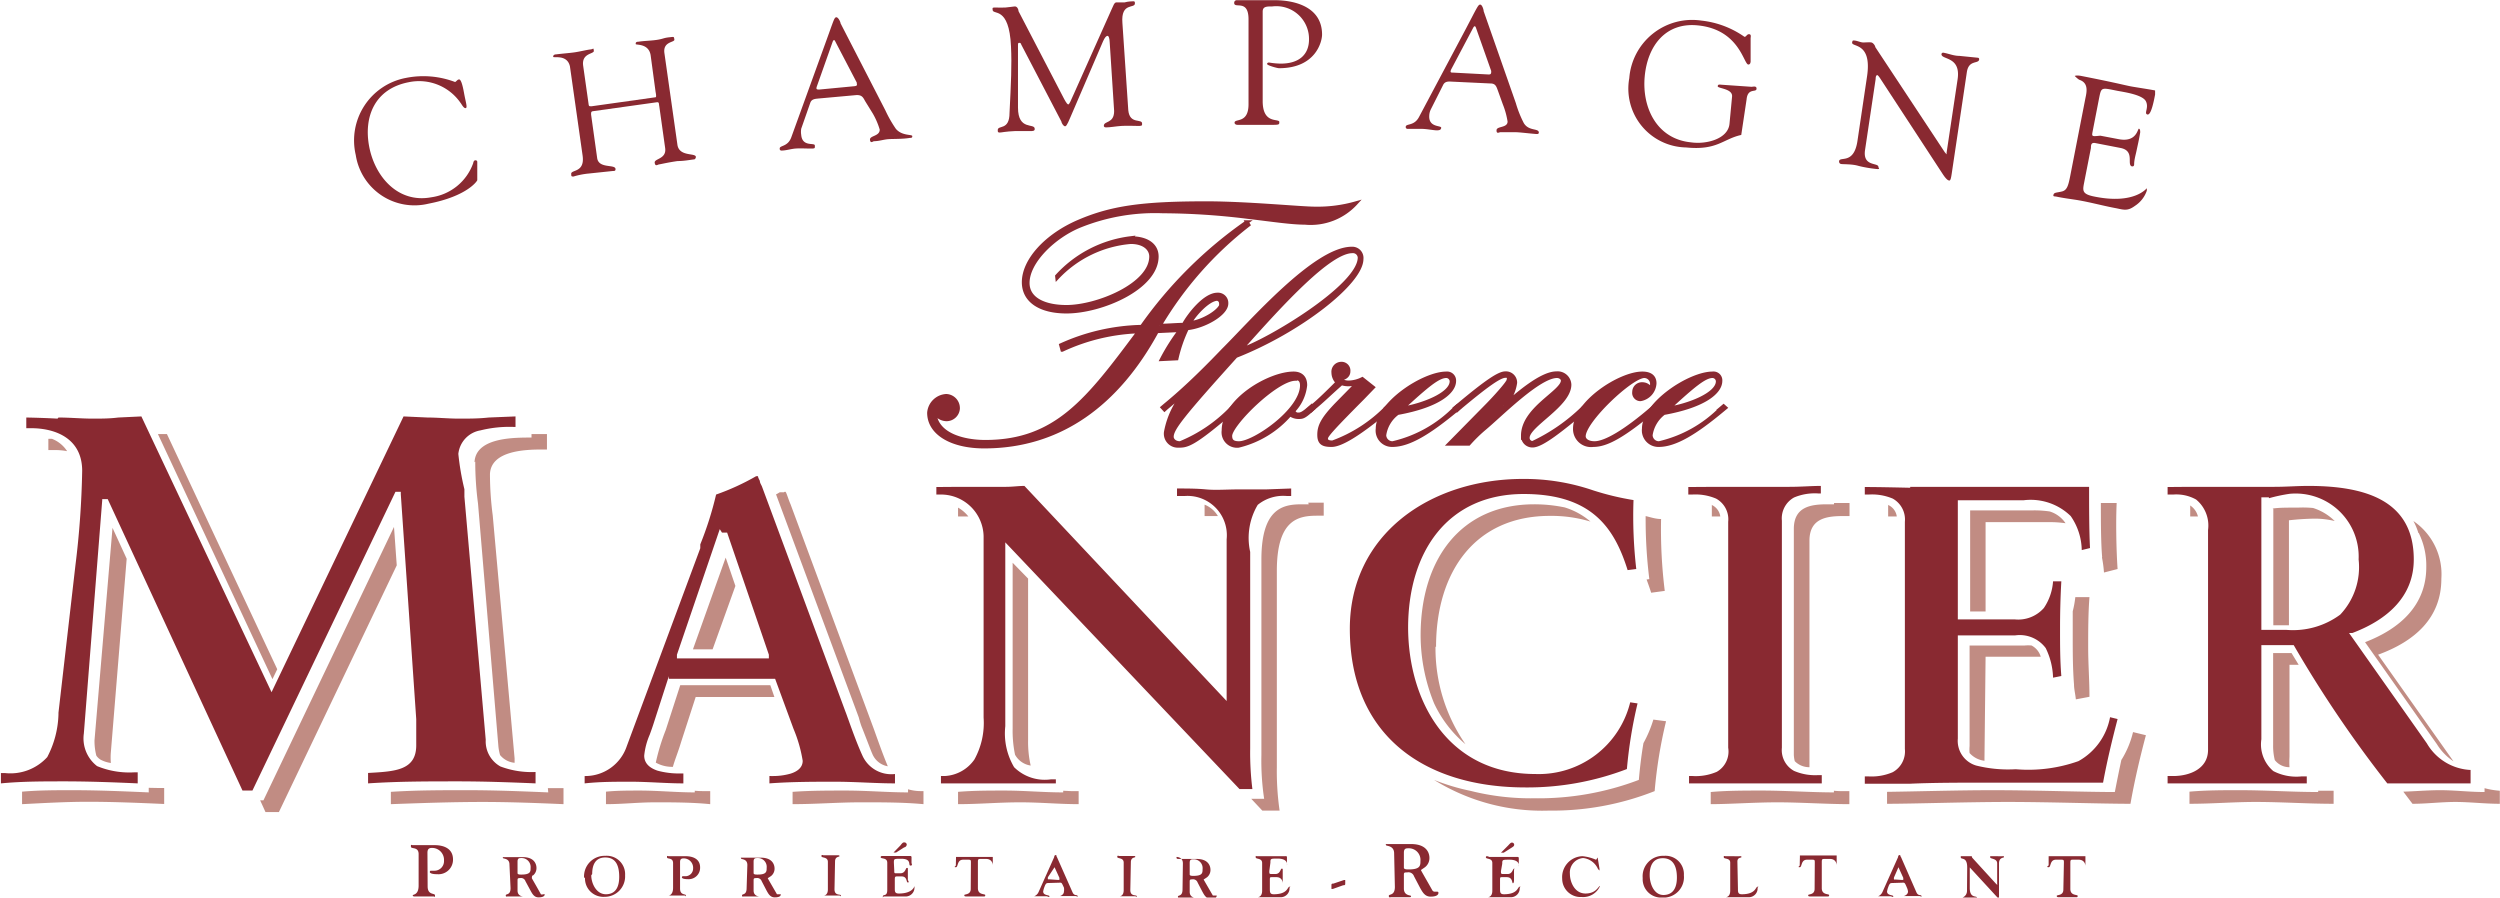 <svg xmlns="http://www.w3.org/2000/svg" xmlns:xlink="http://www.w3.org/1999/xlink" viewBox="0 0 135.98 48.82"><defs><style>.cls-1,.cls-4{fill:none;}.cls-2{clip-path:url(#clip-path);}.cls-3,.cls-5{fill:#892931;}.cls-4{stroke:#892931;stroke-width:0.2px;}.cls-5{fill-rule:evenodd;}.cls-6{fill:#c18c83;}</style><clipPath id="clip-path" transform="translate(0 -38.39)"><rect class="cls-1" width="135.98" height="165.3"/></clipPath></defs><g id="Calque_2" data-name="Calque 2"><g id="Calque_1-2" data-name="Calque 1"><g class="cls-2"><path class="cls-3" d="M64,57.89a8.23,8.23,0,0,1,.57-1.64c.92-.09,2.14-.78,2.14-1.35a.46.46,0,0,0-.49-.49c-.68,0-1.52,1.06-1.84,1.64-.36,0-.87.05-1.3.05a19.51,19.51,0,0,1,4.83-5.48l-.09-.15a23.18,23.18,0,0,0-5.72,5.69,11.2,11.2,0,0,0-4.39,1l.07.26a10.7,10.7,0,0,1,4.16-1c-2.75,3.69-4.48,6-8.35,6-1.14,0-2.7-.36-2.76-1.63h0a.75.75,0,0,0,.66.41.63.63,0,0,0,.62-.58.67.67,0,0,0-.64-.7,1,1,0,0,0-.94.92c0,1.11,1.22,1.84,3,1.84,4.13,0,7.25-2.33,9.39-6.27l1.26-.06a11,11,0,0,0-1,1.58Zm2.45-3c0,.38-1,1-1.73,1.07.2-.41,1-1.31,1.5-1.31A.21.21,0,0,1,66.42,54.92Zm-9-1.39a6.2,6.2,0,0,1,4-1.94c.75,0,1.11.38,1.11.77,0,1.55-2.93,2.75-4.6,2.75-1.17,0-2.11-.4-2.11-1.3,0-1.16,1.43-2.53,2.82-3.1a10.93,10.93,0,0,1,4.53-.79,38.48,38.48,0,0,1,4.59.3c1.29.15,2.38.32,3.13.32a3.33,3.33,0,0,0,2.78-1.07l0,0a7.57,7.57,0,0,1-2.24.29c-.75,0-3.68-.29-5.9-.29-3.53,0-5.17.25-6.93,1s-3,2.1-3,3.3c0,1,.88,1.6,2.33,1.6,1.9,0,4.91-1.3,4.91-3,0-.57-.46-1-1.43-1a6.48,6.48,0,0,0-4,2.07Z" transform="translate(0 -38.39)"/><path class="cls-3" d="M67.49,57.4c2.33-2.63,4.84-5.34,6.07-5.34a.36.36,0,0,1,.39.34c0,1.58-5,4.57-6.43,5Zm-4.08,4.49a.66.66,0,0,0,.67.75c.47,0,.78,0,3-1.93l.11-.1-.09-.13-.13.11a8.23,8.23,0,0,1-2.78,1.9c-.32,0-.46-.19-.46-.34,0-.43.53-1.12,3.48-4.39,3.48-1.37,6.84-4,6.84-5.28a.51.51,0,0,0-.53-.57c-2,0-5.46,4-7,5.53-1.37,1.43-2.33,2.31-3.17,3l-.13.11.11.12.11-.1c.55-.45.9-.79,1.24-1.1l0,0A4.62,4.62,0,0,0,63.41,61.89Z" transform="translate(0 -38.39)"/><path class="cls-3" d="M70.36,58.7c-1.29,0-3.81,1.44-3.81,3.1a.74.74,0,0,0,.82.84,5.36,5.36,0,0,0,2.8-1.71.78.78,0,0,0,.45.15c.21,0,.31,0,.7-.37l.11-.1-.09-.13-.13.11c-.3.27-.45.34-.57.34s-.18,0-.3-.18A2.36,2.36,0,0,0,71,59.34C71,58.9,70.74,58.7,70.36,58.7Zm.1.26c.31,0,.35.24.35.39,0,1.36-2.59,3.14-3.42,3.14-.3,0-.47-.09-.47-.39C66.92,61.48,69.42,59,70.46,59Z" transform="translate(0 -38.39)"/><path class="cls-3" d="M71.32,60.71l.11-.1c.42-.33,1-.9,1.54-1.37a1.12,1.12,0,0,0,.38.06,1.67,1.67,0,0,0,.49-.08l0,0-1.09,1.11c-.83.85-1.06,1.24-1.06,1.71s.23.56.68.56,1.35-.47,3.1-1.93l.11-.1-.09-.13-.13.11a7.88,7.88,0,0,1-2.93,1.9c-.27,0-.36-.07-.36-.22s.43-.62,2-2.2l.55-.56L74.1,59a1.76,1.76,0,0,1-.75.19.91.91,0,0,1-.54-.19c.26,0,.54-.13.54-.41a.38.38,0,0,0-.39-.42.45.45,0,0,0-.44.49.75.75,0,0,0,.23.53c-.43.43-1,1-1.41,1.33l-.13.11Z" transform="translate(0 -38.39)"/><path class="cls-3" d="M79.27,60.48l-.13.11a7,7,0,0,1-3.38,1.9.44.44,0,0,1-.46-.43,1.84,1.84,0,0,1,.72-1.2c2.22-.4,3.08-1.15,3.08-1.75a.38.38,0,0,0-.43-.41c-1.24,0-3.74,1.63-3.74,3a.79.79,0,0,0,.81.9c.9,0,2-.67,3.51-1.93l.11-.1Zm-.6-1.63a.29.29,0,0,1,.28.28c0,.71-1.6,1.31-2.69,1.48l0,0C77.63,59.35,78.24,58.85,78.67,58.85Z" transform="translate(0 -38.39)"/><path class="cls-3" d="M78.84,62.53h1a7.23,7.23,0,0,1,.81-.79c.88-.73,3-2.89,4-2.89a.29.29,0,0,1,.3.24c0,.62-2.16,1.52-2.16,3a.52.52,0,0,0,.53.54c.5,0,1.57-.88,2.85-1.93l.11-.1-.09-.13-.13.11a10.12,10.12,0,0,1-2.74,1.9.27.27,0,0,1-.27-.28c0-.68,2.28-1.77,2.28-2.89a.66.66,0,0,0-.72-.62c-.83,0-2.12,1.14-2.85,1.78h0a2.33,2.33,0,0,0,.62-1.26.52.52,0,0,0-.55-.52c-.34,0-1,.43-2.61,1.78l-.13.11.11.12.12-.1c1.54-1.29,2.21-1.76,2.51-1.76s.17.09.17.22-.71.94-1.29,1.52Z" transform="translate(0 -38.39)"/><path class="cls-3" d="M90,60.48l-.13.11c-1.47,1.26-2.56,1.9-3.14,1.9-.37,0-.58-.17-.58-.37,0-.83,2.57-3.27,3.29-3.27a.42.42,0,0,1,.41.43c0,.09,0,.17-.09.17s-.15-.17-.45-.17a.44.44,0,0,0-.44.43.36.36,0,0,0,.36.4.93.93,0,0,0,.77-.87c0-.39-.28-.54-.68-.54-1.22,0-3.66,1.59-3.66,3a.88.88,0,0,0,1,.9c.73,0,1.61-.49,3.34-1.93l.11-.1Z" transform="translate(0 -38.39)"/><path class="cls-3" d="M93.76,60.48l-.13.11a6.91,6.91,0,0,1-3.38,1.9.43.43,0,0,1-.45-.43,1.83,1.83,0,0,1,.71-1.2c2.22-.4,3.08-1.15,3.08-1.75a.38.38,0,0,0-.43-.41c-1.24,0-3.74,1.63-3.74,3a.79.79,0,0,0,.81.9c.9,0,2-.67,3.51-1.93l.11-.1Zm-.6-1.63a.29.29,0,0,1,.28.28c0,.71-1.6,1.31-2.69,1.48l0,0C92.13,59.35,92.73,58.85,93.16,58.85Z" transform="translate(0 -38.39)"/><path class="cls-4" d="M64,57.89a7.65,7.65,0,0,1,.57-1.64c.92-.09,2.14-.78,2.14-1.35a.46.46,0,0,0-.49-.49c-.68,0-1.52,1.06-1.84,1.64-.36,0-.87.05-1.3.05a19.51,19.51,0,0,1,4.83-5.48l-.09-.15a23.18,23.18,0,0,0-5.72,5.69,11.2,11.2,0,0,0-4.39,1l.07.26a10.7,10.7,0,0,1,4.16-1c-2.75,3.69-4.48,6-8.35,6-1.14,0-2.7-.36-2.76-1.63h0a.75.75,0,0,0,.66.41.63.63,0,0,0,.62-.58.67.67,0,0,0-.64-.7,1,1,0,0,0-.94.92c0,1.11,1.22,1.84,3,1.84,4.14,0,7.26-2.33,9.4-6.27l1.26-.06a11,11,0,0,0-1,1.58Zm2.44-3c0,.38-1,1-1.72,1.07.2-.41,1-1.31,1.5-1.31C66.3,54.68,66.41,54.73,66.41,54.92Zm-8.94-1.39a6.2,6.2,0,0,1,4-1.94c.75,0,1.11.38,1.11.78,0,1.54-2.93,2.74-4.6,2.74-1.17,0-2.11-.4-2.11-1.3,0-1.16,1.43-2.53,2.82-3.1a10.93,10.93,0,0,1,4.53-.79,38.48,38.48,0,0,1,4.59.3c1.29.15,2.38.32,3.13.32a3.33,3.33,0,0,0,2.78-1.07l0,0a7.57,7.57,0,0,1-2.24.29c-.75,0-3.68-.29-5.9-.29-3.53,0-5.17.25-6.93,1s-3,2.1-3,3.3c0,1,.88,1.6,2.33,1.6,1.9,0,4.91-1.29,4.91-3,0-.57-.46-1-1.43-1a6.48,6.48,0,0,0-4,2.07Z" transform="translate(0 -38.39)"/><path class="cls-4" d="M67.49,57.4c2.33-2.63,4.84-5.34,6.07-5.34a.36.36,0,0,1,.39.34c0,1.58-5.06,4.57-6.43,5Zm-4.08,4.49a.66.66,0,0,0,.68.75c.46,0,.77,0,3-1.93l.11-.1-.09-.13-.13.11a8.13,8.13,0,0,1-2.79,1.9c-.31,0-.45-.19-.45-.34,0-.43.53-1.12,3.48-4.39,3.48-1.37,6.84-4,6.84-5.28a.51.51,0,0,0-.53-.57c-2,0-5.46,4-7,5.53-1.37,1.43-2.33,2.31-3.17,3l-.13.11.11.12.11-.1c.55-.45.9-.79,1.24-1.11l0,0A4.62,4.62,0,0,0,63.41,61.89Z" transform="translate(0 -38.39)"/><path class="cls-4" d="M70.36,58.7c-1.3,0-3.81,1.44-3.81,3.1a.74.74,0,0,0,.82.84,5.36,5.36,0,0,0,2.8-1.71.78.78,0,0,0,.45.15c.21,0,.3,0,.7-.37l.11-.1-.09-.13-.13.11c-.3.27-.45.34-.57.34s-.18,0-.3-.18A2.36,2.36,0,0,0,71,59.34C71,58.9,70.74,58.7,70.36,58.7Zm.1.26c.31,0,.35.24.35.39,0,1.36-2.59,3.14-3.42,3.14-.3,0-.47-.09-.47-.39C66.92,61.48,69.42,59,70.46,59Z" transform="translate(0 -38.39)"/><path class="cls-4" d="M71.32,60.71l.11-.1c.42-.33,1-.9,1.54-1.37a1.12,1.12,0,0,0,.38.06,1.67,1.67,0,0,0,.49-.08l0,0-1.09,1.11c-.82.84-1,1.24-1,1.71s.23.56.68.56,1.35-.47,3.1-1.93l.11-.1-.09-.13-.13.11a7.89,7.89,0,0,1-2.94,1.9c-.26,0-.35-.07-.35-.22s.43-.62,2-2.2l.55-.57L74.1,59a1.76,1.76,0,0,1-.75.19A.94.94,0,0,1,72.8,59c.27,0,.55-.13.55-.41a.38.38,0,0,0-.4-.42.44.44,0,0,0-.43.49.75.75,0,0,0,.23.53c-.43.43-1,1-1.41,1.33l-.13.11Z" transform="translate(0 -38.39)"/><path class="cls-4" d="M79.27,60.48l-.13.11a6.93,6.93,0,0,1-3.39,1.9.44.44,0,0,1-.45-.43,1.8,1.8,0,0,1,.72-1.2c2.21-.4,3.08-1.15,3.08-1.75a.39.39,0,0,0-.43-.41c-1.24,0-3.74,1.63-3.74,3a.79.79,0,0,0,.8.9c.91,0,2-.67,3.52-1.93l.11-.1Zm-.6-1.63a.29.29,0,0,1,.28.28c0,.71-1.6,1.31-2.69,1.48l0,0C77.63,59.35,78.23,58.85,78.67,58.85Z" transform="translate(0 -38.39)"/><path class="cls-4" d="M78.83,62.53h1.06a8.25,8.25,0,0,1,.8-.79c.89-.73,3-2.89,4-2.89.16,0,.31.11.31.24,0,.62-2.17,1.52-2.17,3a.52.52,0,0,0,.53.54c.51,0,1.58-.88,2.86-1.93l.11-.1-.09-.13-.14.11a10,10,0,0,1-2.74,1.9.27.27,0,0,1-.26-.28c0-.68,2.27-1.77,2.27-2.89a.65.65,0,0,0-.71-.62c-.83,0-2.13,1.14-2.86,1.78h0a2.26,2.26,0,0,0,.62-1.26.51.51,0,0,0-.54-.52c-.34,0-1,.43-2.61,1.78l-.13.11.11.12.11-.1c1.54-1.29,2.22-1.76,2.52-1.76s.17.09.17.22-.72.94-1.3,1.52Z" transform="translate(0 -38.39)"/><path class="cls-4" d="M90,60.48l-.13.11c-1.46,1.26-2.55,1.9-3.14,1.9-.37,0-.58-.17-.58-.37,0-.83,2.58-3.27,3.29-3.27a.42.42,0,0,1,.41.43c0,.09,0,.17-.09.17s-.15-.17-.45-.17a.43.43,0,0,0-.43.43.35.35,0,0,0,.35.4.93.93,0,0,0,.77-.87c0-.39-.28-.54-.67-.54-1.22,0-3.67,1.59-3.67,3a.88.88,0,0,0,1,.9c.73,0,1.62-.49,3.35-1.93l.11-.1Z" transform="translate(0 -38.39)"/><path class="cls-4" d="M93.75,60.48l-.13.11a6.91,6.91,0,0,1-3.38,1.9.44.44,0,0,1-.45-.43,1.83,1.83,0,0,1,.71-1.2c2.22-.4,3.08-1.15,3.08-1.75a.38.38,0,0,0-.43-.41c-1.24,0-3.74,1.63-3.74,3a.8.8,0,0,0,.81.9c.9,0,2-.67,3.51-1.93l.12-.1Zm-.6-1.63a.29.29,0,0,1,.28.28c0,.71-1.59,1.31-2.68,1.48l0,0C92.12,59.35,92.72,58.85,93.15,58.85Z" transform="translate(0 -38.39)"/><path class="cls-3" d="M22.07,42.63a3.46,3.46,0,0,0-2.72,4.19,3.23,3.23,0,0,0,3.95,2.65c2.12-.41,2.66-1.24,2.66-1.28l0-1a.09.09,0,0,0-.11-.08c-.06,0-.1.07-.11.15a2.83,2.83,0,0,1-2.28,1.86c-1.81.34-3.07-1.12-3.38-2.76s.32-3.15,2.16-3.5A2.74,2.74,0,0,1,25.06,44c.05.06.16.29.27.27s0-.32-.09-.82-.18-.76-.28-.74-.14.12-.21.14A4.84,4.84,0,0,0,22.07,42.63Z" transform="translate(0 -38.39)"/><path class="cls-3" d="M31,42l.69,4.86c.13.95-.66.74-.62,1,0,.1,0,.14.13.13a4.19,4.19,0,0,1,.81-.16l1.33-.14c.08,0,.14,0,.14-.1,0-.29-.92,0-1-.61l-.33-2.36c0-.11,0-.16.09-.18l3.5-.49c.12,0,.09.07.12.22l.32,2.28c.08.6-.6.56-.57.79s.16.1.25.09.44-.1,1-.18c.34,0,.64-.06.89-.09.07,0,.1-.1.1-.13,0-.24-.88,0-1-.64l-.71-5c-.1-.66.57-.58.54-.75s0-.15-.29-.12-.33.09-.67.14-.68.05-1,.1c-.14,0-.15.07-.14.13s.71-.05.81.61l.27,2s.06.27,0,.28l-3.48.49c-.15,0-.15,0-.17-.15l-.29-2.05c-.1-.71.61-.63.58-.82s0-.09-.19-.07-.59.12-.88.16-.7.07-1,.11c-.08,0-.15.05-.14.13S30.85,41.33,31,42Z" transform="translate(0 -38.39)"/><path class="cls-3" d="M45.29,40.66c.05-.12.1-.12.15,0l1.16,2.22c0,.11.07.18-.14.2l-1.89.18c-.13,0-.2,0-.14-.17Zm2.18,3.9a4,4,0,0,1,.38.88c0,.37-.55.32-.53.55s.17.08.22.08c.26,0,.52-.09.77-.11s.79,0,1.18-.07c.07,0,.14,0,.13-.1s-.56,0-.89-.39a6.71,6.71,0,0,1-.57-1l-2.44-4.74c0-.07-.13-.35-.24-.33s-.13.16-.59,1.42l-1.84,5.08c-.19.57-.66.45-.64.65a.09.09,0,0,0,.09.1c.25,0,.51-.09.77-.11s.54,0,.8,0,.26,0,.25-.17-.68.1-.74-.57a1.05,1.05,0,0,1,0-.34l.49-1.4c.07-.21.25-.22.43-.24l2.1-.19c.27,0,.34.11.45.32Z" transform="translate(0 -38.39)"/><path class="cls-3" d="M61.37,44.39l-.32-4.75c-.09-1.15.69-.76.68-1.07,0-.06,0-.12-.1-.11s-.24,0-.46.06l-.45,0c-.12,0-.18.23-.24.34l-2.09,4.68c-.14.32-.23.53-.28.53s-.11-.08-.22-.28L55.4,39c0-.1-.07-.27-.21-.26s-.34.05-.51.06-.36,0-.53,0-.17,0-.16.12c0,.32.9-.25,1,2,.05,1,0,2-.08,3.61,0,1-.66.63-.64.95,0,.07,0,.12.1.12s.33-.06.83-.08c.29,0,.72,0,.84,0s.25,0,.24-.12c0-.34-.91.12-.91-1.16l0-3.37c0-.1,0-.15.06-.15s.09,0,.12.1L57.73,45c0,.06.11.27.21.26s.23-.4.28-.49L60,40.63c.09-.2.17-.29.24-.29s.11.13.12.37l.24,3.72c0,.7-.57.52-.56.81,0,0,0,.08.11.08.24,0,.54-.06.84-.08s.72,0,.9,0,.24,0,.23-.11C62.15,44.81,61.45,45.19,61.37,44.39Z" transform="translate(0 -38.39)"/><path class="cls-3" d="M68.68,43.87l0-4.85c0-.28.22-.28.52-.28a1.78,1.78,0,0,1,2,1.79c0,.86-.58,1.33-1.56,1.32a4.26,4.26,0,0,1-.62-.06s-.1,0-.1.08.56.23.65.23c2,0,2.34-1.45,2.34-1.83,0-1.43-1.34-1.86-2.56-1.87-.46,0-.61,0-1.09,0s-.9,0-1,0a.14.14,0,0,0-.13.15c0,.34.79-.24.78.91l0,4.6c0,1.07-.75.76-.76,1,0,.09.1.12.15.12.29,0,.6,0,1,0s.71,0,1,0,.28-.05.28-.11C69.68,44.76,68.67,45.25,68.68,43.87Z" transform="translate(0 -38.39)"/><path class="cls-3" d="M80.13,39.9c.06-.11.11-.11.15,0l.83,2.35c0,.13,0,.2-.16.19l-1.9-.1c-.13,0-.19,0-.12-.17Zm1.61,4.16A4.33,4.33,0,0,1,82,45c0,.36-.59.24-.6.47s.15.11.21.11c.26,0,.52,0,.78,0s.78.07,1.18.1c.06,0,.13,0,.13-.08,0-.25-.55-.06-.82-.52A6,6,0,0,1,82.45,44l-1.75-5c0-.08-.08-.36-.19-.36s-.16.14-.78,1.32l-2.54,4.78c-.27.53-.72.35-.73.55a.1.1,0,0,0,.09.11h.77c.26,0,.53.06.8.08.12,0,.26,0,.27-.14s-.69,0-.65-.66a.84.84,0,0,1,.08-.33L78.5,43c.1-.19.28-.18.46-.17l2.11.1c.27,0,.32.16.4.38Z" transform="translate(0 -38.39)"/><path class="cls-3" d="M95.25,43.11,93.66,43c-.09,0-.22-.05-.23.08s.83.12.78.57l-.14,1.48c-.08.81-1.25,1.13-2.11,1-1.85-.19-2.66-1.9-2.5-3.59s1.16-2.94,2.88-2.77c2.26.22,2.5,2.1,2.75,2.13.1,0,.12-.08.13-.16l0-1.26c0-.08.05-.22-.08-.23s-.16.16-.26.14a5,5,0,0,0-2.34-.88,3.43,3.43,0,0,0-3.92,3.13,3.2,3.2,0,0,0,3.09,3.77c1.7.17,2-.46,3-.68L95,43.8c.06-.64.52-.37.54-.57S95.33,43.12,95.25,43.11Z" transform="translate(0 -38.39)"/><path class="cls-3" d="M101.55,42.56l-.52,3.5c-.2,1.33-1,.79-1,1.12,0,0,0,.11.11.13s.57,0,.9.09.72.15,1,.18.12-.06.13-.11c0-.25-.85,0-.73-.9l.58-3.88c0-.19.06-.22.1-.21s.16.19.17.21l3.4,5.2c.17.25.26.31.33.32s.1-.12.14-.39l.82-5.5c.1-.69.63-.44.67-.69,0-.05,0-.09-.08-.1l-1-.1c-.3,0-.57-.12-.85-.17a.09.09,0,0,0-.12.08c0,.31,1.06.11.88,1.35l-.6,4c0,.08,0,.11,0,.1s0,0-.1-.12l-3.78-5.72c0-.07-.11-.23-.21-.25s-.3,0-.44,0-.3-.08-.44-.1-.15,0-.16.07C100.62,41,101.85,40.59,101.55,42.56Z" transform="translate(0 -38.39)"/><path class="cls-3" d="M113.83,45.5l.34-1.75c.13-.63.1-.6,1-.42.37.07,1.37.21,1.55.57s-.13.67.09.72c.06,0,.21,0,.41-1.09,0-.11,0-.21,0-.22-.29-.06-1.17-.19-1.36-.23-.39-.08-.88-.21-2.66-.56-.27-.05-.34,0-.35,0s.18.18.25.21c.5.17.41.63.33,1l-.84,4.3c-.09.44-.16.7-.42.77s-.43.05-.47.16,0,.11.13.12c.37.08.77.13,1.15.19.72.12,1.43.32,2.14.45.42.09.62.15,1-.13a1.6,1.6,0,0,0,.65-.83s0-.11,0-.13-.64.89-2.81.46c-.8-.15-.67-.36-.57-.92l.34-1.73c0-.14,0-.31.23-.27l1.39.27c.79.16.31.92.61,1,.06,0,.11,0,.12-.1,0-.26.08-.51.13-.75s.14-.62.2-1c0-.07,0-.18-.07-.2s-.11.76-1.1.57l-1-.19C113.75,45.82,113.77,45.82,113.83,45.5Z" transform="translate(0 -38.39)"/><path class="cls-5" d="M36.38,75.17v0h0v0h0l-.79,2.45c-.08.26-.17.51-.25.73a3.79,3.79,0,0,0-.3,1.14c0,.45.34.69.73.82a4.49,4.49,0,0,0,1.28.15h.12V81c-.94,0-1.9-.09-2.85-.09s-1.68,0-2.52.09v-.4a2.38,2.38,0,0,0,2.29-1.62l4-10.77h0v0h0V68h0a18.48,18.48,0,0,0,.86-2.71,13,13,0,0,0,2.18-1h0l.1,0h0c0,.08.06.17.1.26h0c0,.1.07.2.11.29l4.55,12.27c.05.12.09.25.14.38h0c.25.7.51,1.41.78,2a1.72,1.72,0,0,0,1.77,1V81c-1.06,0-2.13-.09-3.27-.09s-2.35,0-3.56.09v-.4H42a3.48,3.48,0,0,0,1-.13c.32-.1.66-.3.66-.7a7.58,7.58,0,0,0-.5-1.74l-1-2.72h0v0h0v0H36.38Zm2.77-8v0h0v0h0L36.82,74v.2h5V74l-2.27-6.64h0v0h0v0h-.28Zm37.44,5.32c0,4,2.13,8,6.92,8a5.12,5.12,0,0,0,5.16-3.9l.4.06a24.57,24.57,0,0,0-.58,3.57,15.11,15.11,0,0,1-5.52,1c-5.51,0-9.55-2.84-9.55-8.63,0-5.14,4.38-8.15,9.42-8.15a11.55,11.55,0,0,1,3.81.62,14.83,14.83,0,0,0,2.2.53A25.08,25.08,0,0,0,89,69.34l-.47.06c-.71-2.26-1.92-4.14-5.65-4.14C78.75,65.26,76.59,68.39,76.59,72.54Zm46.82-7.05-.31,0H123v0h0v.06h0v7.07h0v.08h1.36a4.32,4.32,0,0,0,2.93-.83,3.76,3.76,0,0,0,1-3,3.43,3.43,0,0,0-3.76-3.57A9,9,0,0,0,123.41,65.49Zm-4.34-.57c.74,0,1.63,0,2.5,0s1.46,0,2.13,0,1.23-.05,1.86-.05c3.12,0,5.73.8,5.73,4,0,2-1.41,3.27-3.34,4h-.18l0,0v0l0,0h0v0l0,0v0l4.23,6a2.91,2.91,0,0,0,2.38,1.45V81c-.36,0-.71,0-1.06,0s-.81,0-1.22,0-.78,0-1.17,0-.73,0-1.08,0a64.73,64.73,0,0,1-5.09-7.52H123v.12h0v5a1.9,1.9,0,0,0,.65,1.73,2.72,2.72,0,0,0,1.53.29h.29V81c-.65,0-1.31,0-2,0s-1.42,0-2.13,0-1.18,0-1.76,0-1.11,0-1.68,0v-.4h.3c.93,0,1.9-.41,1.9-1.42V67.22a1.83,1.83,0,0,0-.65-1.66,2.21,2.21,0,0,0-1.25-.27h-.3v-.41Zm-15.17,0c1.16,0,2.43,0,3.55,0s2.33,0,3.5,0c1,0,1.91,0,2.68,0,0,1,0,2.35.05,3.33l-.45.11a3.34,3.34,0,0,0-.6-1.85,3.12,3.12,0,0,0-2.56-.86h-3.58v.12h0V72h0v.08h3.09a1.86,1.86,0,0,0,1.59-.62,2.94,2.94,0,0,0,.5-1.45h.45c-.05.87-.07,1.74-.07,2.6s0,1.7.07,2.55l-.45.09a3.89,3.89,0,0,0-.4-1.61,1.76,1.76,0,0,0-1.66-.69h-3.12v.12h0v5.49a1.4,1.4,0,0,0,1,1.47,7.15,7.15,0,0,0,2.15.2,8.14,8.14,0,0,0,3.41-.44,3.44,3.44,0,0,0,1.72-2.39l.41.1c-.3,1.15-.58,2.31-.79,3.46-.71,0-1.64,0-2.65,0-1.27,0-2.67,0-3.88,0s-2.7,0-4,.06l-2.43,0v-.4h.2a2.9,2.9,0,0,0,1.32-.23,1.29,1.29,0,0,0,.66-1.26V66.77a1.3,1.3,0,0,0-.66-1.26,2.9,2.9,0,0,0-1.32-.22h-.2v-.41C102.11,64.88,103,64.9,103.9,64.92Zm-10.58,0c.67,0,1.4,0,2,0s1.33,0,2,0,1.19-.05,1.72-.05v.41H98.9a2.9,2.9,0,0,0-1.32.22,1.3,1.3,0,0,0-.66,1.26V79.06a1.29,1.29,0,0,0,.66,1.26,2.9,2.9,0,0,0,1.32.23h.19V81c-.54,0-1.14,0-1.76,0s-1.37,0-2,0-1.35,0-2,0-1,0-1.46,0v-.4h.2a2.88,2.88,0,0,0,1.31-.23A1.27,1.27,0,0,0,94,79.06V66.77a1.28,1.28,0,0,0-.66-1.26,2.88,2.88,0,0,0-1.31-.22h-.2v-.41Zm-41.14,0c.48,0,1,0,1.43,0s.75,0,1.11,0,.68-.05,1-.05l11,11.7v0h0v0h0l0,0h0v0h0v0h0l0,0h0l0,0h0v-8.8a2.14,2.14,0,0,0-2.3-2.35h-.4v-.41c.53,0,1.05,0,1.58.05s1.15,0,1.74,0,1,0,1.52,0l1.37-.05v.41h-.22a2.2,2.2,0,0,0-1.6.48A3.52,3.52,0,0,0,68,68.41V79.09a16,16,0,0,0,.12,2.22h-.7L54.68,67.89l0,0,0,0,0,0,0,0,0,0,0,0,0,0,0,0v10a3.61,3.61,0,0,0,.48,2.23,2.37,2.37,0,0,0,2,.66h.27V81c-.48,0-1,0-1.44,0s-1.07,0-1.6,0-1.12,0-1.69,0-1,0-1.52,0v-.4h.19A2.09,2.09,0,0,0,53,79.7a4.11,4.11,0,0,0,.5-2.28V67.55a2.32,2.32,0,0,0-2.4-2.26h-.17v-.41Zm-49-3.77c.62,0,1.24.06,1.87.06.46,0,.92,0,1.38-.06l1.26-.06,7.08,15,0,0,0,0v0l0,0,0,0v0l0,0,0,0,0,0v0l0,0,0,0v0l0,0,0,0v0l7.18-15,1.31.06c.54,0,1.12.06,1.7.06s1.08,0,1.62-.06l1.46-.06v.57h-.13a6.55,6.55,0,0,0-1.78.19,1.45,1.45,0,0,0-1.2,1.28A14.09,14.09,0,0,0,25.26,65c0,.15,0,.29,0,.41l1.16,13.22a1.56,1.56,0,0,0,.8,1.45,4.79,4.79,0,0,0,1.91.3V81c-1.39-.06-2.82-.11-4.24-.11-1.62,0-3.24,0-4.87.11v-.57h.05c1.42-.08,2.57-.14,2.57-1.5,0-.35,0-.67,0-1.42L21.8,65.27h0V65.2h0v-.06h-.29v0h0L13.73,81.39h-.54L5.86,65.54h0v0h0v0h-.3v0h0v.06h0v0l-1,12.69a1.9,1.9,0,0,0,.72,1.77,4.59,4.59,0,0,0,2,.34h.21V81c-1.32-.06-2.67-.11-4-.11-1.14,0-2.3,0-3.44.11v-.56H.28a2.71,2.71,0,0,0,2.29-.87,5.3,5.3,0,0,0,.61-2.32v-.09l.92-8A48.31,48.31,0,0,0,4.47,64c0-1.75-1.43-2.32-2.79-2.32H1.43V61.1C2,61.11,2.56,61.13,3.13,61.16Z" transform="translate(0 -38.39)"/><path class="cls-6" d="M99.75,65.82H99.4c-.89,0-1.83.12-1.83,1.34V79.45a1.74,1.74,0,0,0,.05.34,1.1,1.1,0,0,0,.8.33s0,0,0,0V67.8c0-1.22.94-1.34,1.83-1.34h.35v-.71l-.84,0Zm0,15.58v.09c-1.19,0-2.67-.1-3.91-.1-.9,0-1.93,0-2.79.08v.66c1,0,2.42-.1,3.63-.1s2.72.1,3.91.1v-.71h-.35A4,4,0,0,1,99.75,81.4Zm26.34,0v.07c-1.41,0-2.85-.1-4.26-.1-.91,0-1.81,0-2.74.08v.66c1.24,0,2.4-.1,3.59-.1,1.41,0,2.84.1,4.25.1v-.71h-.84Zm-10.7-1.7q-.19.89-.36,1.77c-1.58,0-4.42-.1-6.65-.1-1.85,0-4.19.07-5.74.09v.65c1.41,0,4.36-.1,6.58-.1s5.07.1,6.66.1c.22-1.25.51-2.49.84-3.73l-.7-.17A5.09,5.09,0,0,1,115.39,79.72Zm19.75,1.54v.23c-.82,0-1.61-.1-2.42-.1-.66,0-1.33.06-2,.08l.5.66c.77,0,1.56-.1,2.33-.1s1.61.1,2.42.1v-.71A4.33,4.33,0,0,1,135.14,81.26ZM89.39,78.81c-.11.65-.19,1.31-.25,2a15.33,15.33,0,0,1-5.67,1A13.43,13.43,0,0,1,80,81.41a11.62,11.62,0,0,1-2-.6,11.16,11.16,0,0,0,6.25,1.67A15.1,15.1,0,0,0,90,81.42a25.27,25.27,0,0,1,.62-3.8l-.69-.09A6.6,6.6,0,0,1,89.39,78.81ZM37.79,81.4v.09c-1,0-2-.1-3-.1-.61,0-1.22,0-1.83.06v.68c.89,0,1.78-.1,2.67-.1s2,0,3,.1v-.71h-.28A5.52,5.52,0,0,1,37.79,81.4ZM21.43,67.05l-7.1,14.87h-.18l.29.64h.73l6.41-13.42C21.52,68.31,21.47,67.58,21.43,67.05Zm8.39,14.44c-1.43-.06-2.92-.12-4.38-.12s-2.79,0-4.18.09v.67c1.67-.06,3.35-.12,5-.12,1.46,0,3,.06,4.39.12v-.87l-.85,0ZM8.09,81.24v.25c-1.37-.06-2.77-.12-4.14-.12-.91,0-1.83,0-2.75.08v.68C2.39,82.07,3.6,82,4.79,82c1.37,0,2.77.06,4.14.12v-.87H8.57Zm49.74.16v.09c-1.07,0-2.13-.1-3.19-.1-.84,0-1.68,0-2.53.07v.67c1.12,0,2.26-.1,3.37-.1s2.13.1,3.19.1v-.71h-.42Zm-8.44-.08v.17c-1.11,0-2.22-.1-3.41-.1-.94,0-1.9,0-2.87.07v.67c1.26,0,2.5-.1,3.71-.1s2.3,0,3.41.1v-.71h-.14A2.46,2.46,0,0,1,49.39,81.32Zm21.79-15.5h-.37c-1,0-2.2.19-2.2,3V79.47a13.9,13.9,0,0,0,.15,2.37h-.7l.6.64h.94a15,15,0,0,1-.15-2.37V69.44c0-2.8,1.17-3,2.2-3H72v-.71c-.28,0-.56,0-.84,0ZM2.83,62.26a1.2,1.2,0,0,0-.2,0v.61H3a3.49,3.49,0,0,1,.65.06A1.71,1.71,0,0,0,2.83,62.26Zm111.5,6.45a6.77,6.77,0,0,1,.11.82l.74-.19c-.07-1-.1-2.58-.05-3.59h-.86c0,.95,0,2.11.07,2.94Zm-1.45,2.16a5.31,5.31,0,0,1-.14.77c0,.44,0,.89,0,1.33,0,.88,0,1.77.07,2.65,0,.25.07.51.1.81l.74-.14c0-.9-.07-1.79-.07-2.68s0-1.83.07-2.74ZM55.08,69V78a6.37,6.37,0,0,0,.13,1.44,1.16,1.16,0,0,0,.85.59,5.9,5.9,0,0,1-.14-1.39V69.86Zm34.48.91c.09.24.17.47.25.72l.74-.1a27.11,27.11,0,0,1-.2-3.91c-.3,0-.58-.1-.84-.16a26.41,26.41,0,0,0,.2,3.43ZM52.11,66v.48h.33l.23,0A1.92,1.92,0,0,0,52.11,66Zm26,7.58c0-4.1,2.13-7.13,6.19-7.13a7.35,7.35,0,0,1,2.21.31,3.94,3.94,0,0,0-1.4-.77,8.08,8.08,0,0,0-1.66-.17c-4,0-6.18,3-6.18,7.13A9.88,9.88,0,0,0,78,76.64a6.49,6.49,0,0,0,1.71,2.23A9.15,9.15,0,0,1,78.08,73.56Zm15-7.72h0v.62h.46A.81.81,0,0,0,93.07,65.84Zm30.54.21V72.4h.85V66.69a14,14,0,0,1,1.41-.09,4.57,4.57,0,0,1,1.08.13,2.92,2.92,0,0,0-1.18-.71A5.84,5.84,0,0,0,125,66C124.28,66,124,66,123.61,66.05Zm-4.52-.19v.6h.42A1,1,0,0,0,119.09,65.86Zm5.9,8.67-.39-.64h-1v5a3.21,3.21,0,0,0,.09.82,1,1,0,0,0,.8.39,4.63,4.63,0,0,1,0-.57v-5Zm-22.33-8.69h0v.62h.47A.8.8,0,0,0,102.66,65.84ZM108,74.11h3a1,1,0,0,0-.5-.61,2.1,2.1,0,0,0-.37,0h-3v5.47a2.06,2.06,0,0,0,0,.38,1.29,1.29,0,0,0,.81.42c0-.06,0-.1,0-.16Zm23.56-6.73a4,4,0,0,1,.41,1.86c0,2.07-1.43,3.35-3.33,4.08l3.91,5.55a3,3,0,0,0,.9.93L129.35,74c2-.73,3.44-2,3.44-4.13a3.5,3.5,0,0,0-1.52-3.14A3.32,3.32,0,0,1,131.54,67.38Zm-24.4,4.27H108V66.79h3.44a6.12,6.12,0,0,1,.91.06,1.61,1.61,0,0,0-.86-.64,5.84,5.84,0,0,0-.89-.06h-3.44ZM66.25,66.47a1.46,1.46,0,0,0-.73-.63v.62h.73ZM46.9,78c.23.58.52,1.35.53,1.35a1.12,1.12,0,0,0,.86.72c-.26-.62-.51-1.33-.75-2L43,65.82c-.08-.18-.15-.4-.22-.58s-.1-.07-.18-.07a.79.79,0,0,0-.2,0,1.18,1.18,0,0,1-.19.11l4.5,12.13C46.77,77.64,46.83,77.84,46.9,78Zm-9.21-4.29h1.07L40,70.26c-.2-.58-.38-1.12-.53-1.54Zm4.43,2.59-.22-.64H37l-.79,2.44a11.28,11.28,0,0,0-.54,1.77,1.81,1.81,0,0,0,.93.23c.1-.37.29-.82.45-1.36l.79-2.44Zm-36-9.2L5.14,78.66a3.19,3.19,0,0,0,.1.83.77.77,0,0,0,.23.22,1.68,1.68,0,0,0,.56.18,3.51,3.51,0,0,1,0-.59l.86-10.52Zm19.73-3.6A17.33,17.33,0,0,0,26,65.78L27.11,79a2.68,2.68,0,0,0,.09.46,1.16,1.16,0,0,0,.79.42c0-.08,0-.15,0-.24L26.8,66.42a17.33,17.33,0,0,1-.15-2.25c.06-1.27,1.92-1.33,2.83-1.33h.27V62c-.27,0-.56,0-.84,0v.19h-.27C27.72,62.2,25.87,62.26,25.81,63.53ZM8.59,62l.49,0,6,12.79-.26.54Z" transform="translate(0 -38.39)"/><path class="cls-5" d="M112.26,85.32c0-.15,0-.17-.16-.17h-.27c-.35,0-.26.41-.4.41s-.05-.06,0-.1l0-.42s0-.08,0-.08l1,0,1,0s0,.05,0,.08l0,.29s0,.16,0,.16,0-.35-.39-.34h-.27c-.13,0-.16,0-.16.17v1.42c0,.39.4.29.4.38s-.06.07-.15.07l-.44,0-.44,0c-.05,0-.11,0-.11-.07s.36,0,.36-.34Zm-5.26.25c0-.61-.35-.4-.35-.55s0-.06,0-.06l.18,0c.08,0,.16,0,.32,0s.07,0,.13.09l1.26,1.38s.07.08.09.08,0,0,0-.11V85.35c0-.28-.38-.23-.38-.33s0-.06,0-.06.14,0,.36,0a3.27,3.27,0,0,0,.33,0c.06,0,.06,0,.06.05s-.27,0-.27.34v1.77c0,.06,0,.09,0,.09s0,0-.08,0l-1.51-1.64,0,0s0,0,0,.05v1.07c0,.6.4.39.4.54s-.08,0-.12,0l-.37,0-.27,0s-.09,0-.09,0,.3-.07.3-.39Zm-4.1.85c-.05,0-.12,0-.19.21a1.17,1.17,0,0,0-.07.25c0,.23.34.18.34.26s-.09,0-.16,0l-.3,0-.27,0s-.1,0-.1,0,.16-.05.24-.23l.85-1.9s0-.11.08-.11,0,0,.08.11l.84,1.92c.1.22.27.1.27.2s0,0-.11,0-.2,0-.4,0l-.35,0c-.06,0-.1,0-.1,0s.23-.06.23-.25a.68.68,0,0,0-.06-.21c-.1-.24-.12-.27-.2-.27Zm.52-.17c.06,0,.1,0,.1,0a.42.42,0,0,0,0-.12l-.26-.57s0,0,0,0,0,0,0,0l-.24.55a.25.25,0,0,0,0,.12s0,0,.1,0Zm-4.71-.93c0-.15,0-.17-.15-.17h-.27c-.35,0-.26.41-.4.41s0-.06,0-.1L97.9,85s0-.08,0-.08l1,0,1,0s0,.05,0,.08l0,.29s0,.16,0,.16,0-.35-.38-.34h-.27c-.13,0-.16,0-.16.17v1.42c0,.39.4.29.4.38s-.06.07-.15.07l-.44,0-.44,0c-.06,0-.11,0-.11-.07s.35,0,.35-.34Zm-4.18,1.4c0,.19,0,.31.21.31.78,0,.74-.41.86-.41s0,0,0,.07a.48.48,0,0,1-.44.5c-.48,0-.67,0-.82,0l-.4,0s-.07,0-.07,0,.24,0,.24-.35V85.31c0-.27-.35-.18-.35-.29s0-.06.1-.06l.43,0a2.73,2.73,0,0,0,.35,0c.07,0,.08,0,.08.05s-.22,0-.22.24Zm-5.18-.57a1,1,0,0,0,1.05,1.06A1.11,1.11,0,0,0,91.59,86a1,1,0,0,0-1.08-1.06A1.11,1.11,0,0,0,89.35,86.15Zm.38-.18c0-.46.16-.89.69-.9s.79.36.79,1.05c0,.52-.18.94-.72.95S89.73,86.43,89.73,86ZM87,85.64s0,.1,0,.1-.07-.06-.09-.1a1,1,0,0,0-.8-.58.79.79,0,0,0-.72.86c0,.45.26,1.07.85,1.07s.7-.41.79-.41,0,0,0,0a1,1,0,0,1-1,.6,1,1,0,0,1-1.06-1,1.14,1.14,0,0,1,1.11-1.22,2.41,2.41,0,0,1,.72.19c.06,0,.06-.11.1-.11s0,0,0,0Zm-5.36.13c0,.14,0,.16.13.16H82c.27,0,.28-.29.35-.29s0,0,0,.08l0,.56s0,.15-.06.15,0-.33-.34-.33h-.23c-.14,0-.13,0-.13.22v.4c0,.19,0,.31.21.31.78,0,.74-.41.86-.41s0,0,0,.07a.48.48,0,0,1-.44.5c-.48,0-.67,0-.82,0l-.41,0s-.06,0-.06,0,.24,0,.24-.35V85.33c0-.29-.35-.19-.35-.31S81,85,81,85s.35,0,.83,0l.72,0a.06.06,0,0,1,.06.06v.31s0,.15,0,.15.1-.37-.51-.37c-.38,0-.39,0-.39.22Zm0-1,.39-.39c.12-.13.15-.16.21-.16a.12.12,0,0,1,.12.11c0,.09-.07.12-.13.16l-.44.28Zm-5.77,1.86c0,.5-.33.37-.33.49s.09.07.13.07l.61,0,.35,0c.09,0,.12,0,.12-.06s-.39,0-.39-.41V86c0-.14,0-.16.19-.16a.32.32,0,0,1,.36.21l.33.63c.13.23.26.48.57.48s.43-.09.43-.21a.06.06,0,0,0-.06-.06s-.08,0-.13,0a.15.15,0,0,1-.14-.07c-.28-.5-.62-1.08-.62-1.1s.11-.08.23-.17a.63.63,0,0,0,.23-.5c0-.18-.08-.75-1-.75l-.8,0c-.26,0-.29,0-.47,0s-.09,0-.09.06.44,0,.44.45Zm.49-1.86c0-.24.12-.24.27-.24a.63.63,0,0,1,.63.69c0,.24,0,.46-.63.46-.12,0-.27,0-.27-.1Zm-3.83,1.68c-.06,0-.11,0-.11.08v.21s0,0,0,0l.08,0,.56-.2c.06,0,.11,0,.11-.08v-.2s0,0,0,0a.15.15,0,0,0-.08,0Zm-3.49-.68c0,.14,0,.16.13.16h.2c.27,0,.28-.29.34-.29s.06,0,.06.08l0,.56s0,.15,0,.15,0-.33-.34-.33h-.23c-.14,0-.13,0-.13.22v.4c0,.19,0,.31.21.31.78,0,.74-.41.86-.41s0,0,0,.07a.48.48,0,0,1-.44.5c-.48,0-.67,0-.82,0l-.41,0s-.06,0-.06,0,.24,0,.24-.35V85.33c0-.29-.35-.19-.35-.31s0-.06.07-.06.35,0,.83,0l.72,0A.06.06,0,0,1,70,85v.31s0,.15,0,.15.1-.37-.51-.37c-.38,0-.39,0-.39.22Zm-4.72,1c0,.4-.25.29-.25.39s.06.06.1.06l.48,0,.27,0c.07,0,.1,0,.1,0s-.31,0-.31-.32v-.54c0-.11,0-.14.14-.14a.26.26,0,0,1,.29.17l.26.5c.1.18.2.38.45.38s.33-.07.33-.17a0,0,0,0,0,0,0l-.1,0s-.09,0-.11,0c-.23-.4-.5-.86-.5-.87s.1-.06.19-.13a.51.51,0,0,0,.18-.4c0-.14-.06-.59-.75-.59l-.64,0c-.19,0-.22,0-.36,0S64,85,64,85s.34,0,.34.35Zm.39-1.45c0-.19.09-.19.21-.19a.48.48,0,0,1,.49.54c0,.19,0,.36-.49.36-.1,0-.21,0-.21-.08ZM61.48,86.8c0,.38.35.24.35.34s0,0-.1,0-.23,0-.48,0l-.35,0s0,0,0,0,.22,0,.22-.33v-1.5c0-.29-.35-.2-.35-.31s.08-.05.11-.05l.35,0,.41,0c.09,0,.11,0,.11.05s-.24,0-.24.29ZM57,86.42c-.05,0-.12,0-.19.21a1.17,1.17,0,0,0-.07.25c0,.23.34.18.34.26s-.1,0-.16,0l-.3,0-.27,0s-.1,0-.1,0,.16-.05.24-.23l.85-1.9s0-.11.08-.11,0,0,.07.11l.85,1.92c.1.22.27.1.27.2s0,0-.11,0-.2,0-.4,0l-.35,0c-.06,0-.1,0-.1,0s.22-.06.22-.25a.63.63,0,0,0,0-.21c-.11-.24-.12-.27-.2-.27Zm.52-.17c.06,0,.1,0,.1,0a.42.42,0,0,0,0-.12l-.26-.57s0,0,0,0,0,0,0,0L57,86.1a.25.25,0,0,0,0,.12s.05,0,.1,0Zm-4.71-.93c0-.15,0-.17-.16-.17h-.26c-.35,0-.26.41-.4.41s0-.06,0-.1L52,85S52,85,52,85l1,0,1,0S54,85,54,85l0,.29s0,.16,0,.16,0-.35-.38-.34h-.27c-.13,0-.16,0-.16.17v1.42c0,.39.4.29.4.38s-.06.07-.15.07l-.44,0-.44,0c-.06,0-.11,0-.11-.07s.35,0,.35-.34Zm-4.19,0c0-.22,0-.22.4-.22.6,0,.36.37.5.37s.06-.1.06-.15l0-.31a.06.06,0,0,0-.06-.06l-.71,0c-.48,0-.71,0-.84,0a.07.07,0,0,0-.07.06c0,.12.36,0,.36.31V86.8c0,.38-.24.21-.24.35s0,0,.06,0l.4,0c.16,0,.35,0,.82,0a.48.48,0,0,0,.44-.5c0-.06,0-.07,0-.07s-.07.41-.85.41c-.23,0-.22-.12-.22-.31v-.4c0-.19,0-.22.13-.22h.24c.32,0,.24.33.34.33s0-.11,0-.15l0-.56c0-.09,0-.08-.06-.08s-.07.29-.35.29h-.19c-.14,0-.14,0-.14-.16Zm.12-.56.44-.28c.06,0,.14-.07.14-.16a.13.13,0,0,0-.13-.11c-.06,0-.09,0-.21.16l-.38.39Zm-3.35,2c0,.38.35.24.35.34s0,0-.1,0-.23,0-.47,0l-.36,0s0,0,0,0,.22,0,.22-.33v-1.5c0-.29-.35-.2-.35-.31s.08-.05.11-.05l.35,0,.41,0c.09,0,.11,0,.11.05s-.24,0-.24.29Zm-4.78-.06c0,.4-.25.29-.25.39s.06.06.1.06l.48,0,.27,0c.07,0,.1,0,.1,0s-.32,0-.32-.32v-.54c0-.11,0-.14.15-.14a.26.26,0,0,1,.29.17l.26.5c.1.18.2.38.45.38s.33-.07.33-.17a0,0,0,0,0,0,0l-.1,0s-.09,0-.11,0c-.23-.4-.5-.86-.5-.87s.1-.06.19-.13a.51.51,0,0,0,.18-.4c0-.14-.06-.59-.75-.59l-.64,0c-.19,0-.22,0-.36,0s-.07,0-.07.05.34,0,.34.35Zm.38-1.45c0-.19.1-.19.22-.19a.48.48,0,0,1,.49.54c0,.19,0,.36-.49.36-.1,0-.22,0-.22-.08Zm-4,1.47c0,.39.32.27.32.38s0,0-.07,0c-.22,0-.36,0-.43,0l-.39,0s-.06,0-.06,0,.25,0,.25-.42V85.34c0-.33-.33-.2-.33-.32s0-.06.09-.06.19,0,.43,0l.49,0c.4,0,.79.15.79.61a.62.62,0,0,1-.66.64c-.31,0-.33-.08-.33-.09s0-.07.05-.07l.14,0a.42.42,0,0,0,.42-.43.51.51,0,0,0-.52-.54c-.14,0-.19.06-.19.2Zm-5.17-.61a1,1,0,0,0,1.06,1.06A1.11,1.11,0,0,0,34,86a1,1,0,0,0-1.08-1.06A1.12,1.12,0,0,0,31.77,86.15Zm.39-.18c0-.46.15-.89.69-.9s.78.36.78,1.05c0,.52-.17.94-.71.95S32.16,86.43,32.16,86Zm-4.44.77c0,.4-.26.29-.26.39s.07.06.1.06l.49,0,.27,0c.07,0,.09,0,.09,0s-.31,0-.31-.32v-.54c0-.11,0-.14.15-.14a.25.25,0,0,1,.28.17l.27.5c.1.18.2.38.44.38s.34-.07.34-.17a0,0,0,0,0,0,0l-.09,0a.13.13,0,0,1-.12,0c-.22-.4-.49-.86-.49-.87S28.92,86,29,86a.51.51,0,0,0,.18-.4c0-.14-.06-.59-.75-.59l-.63,0c-.2,0-.22,0-.37,0s-.07,0-.07.05.35,0,.35.35Zm.38-1.45c0-.19.1-.19.22-.19a.49.49,0,0,1,.49.54c0,.19,0,.36-.5.36-.09,0-.21,0-.21-.08Zm-4.89,1.35c0,.5.4.35.4.49s0,.06-.09.06c-.28,0-.46,0-.54,0l-.5,0s-.08,0-.08-.06.32,0,.32-.53V84.85c0-.43-.42-.26-.42-.41s0-.08.12-.08.24,0,.55,0l.62,0c.51,0,1,.19,1,.78a.79.79,0,0,1-.85.8c-.39,0-.41-.1-.41-.11s0-.08.05-.08l.19,0a.52.52,0,0,0,.53-.55.65.65,0,0,0-.66-.69c-.17,0-.24.08-.24.26Z" transform="translate(0 -38.39)"/></g></g></g></svg>